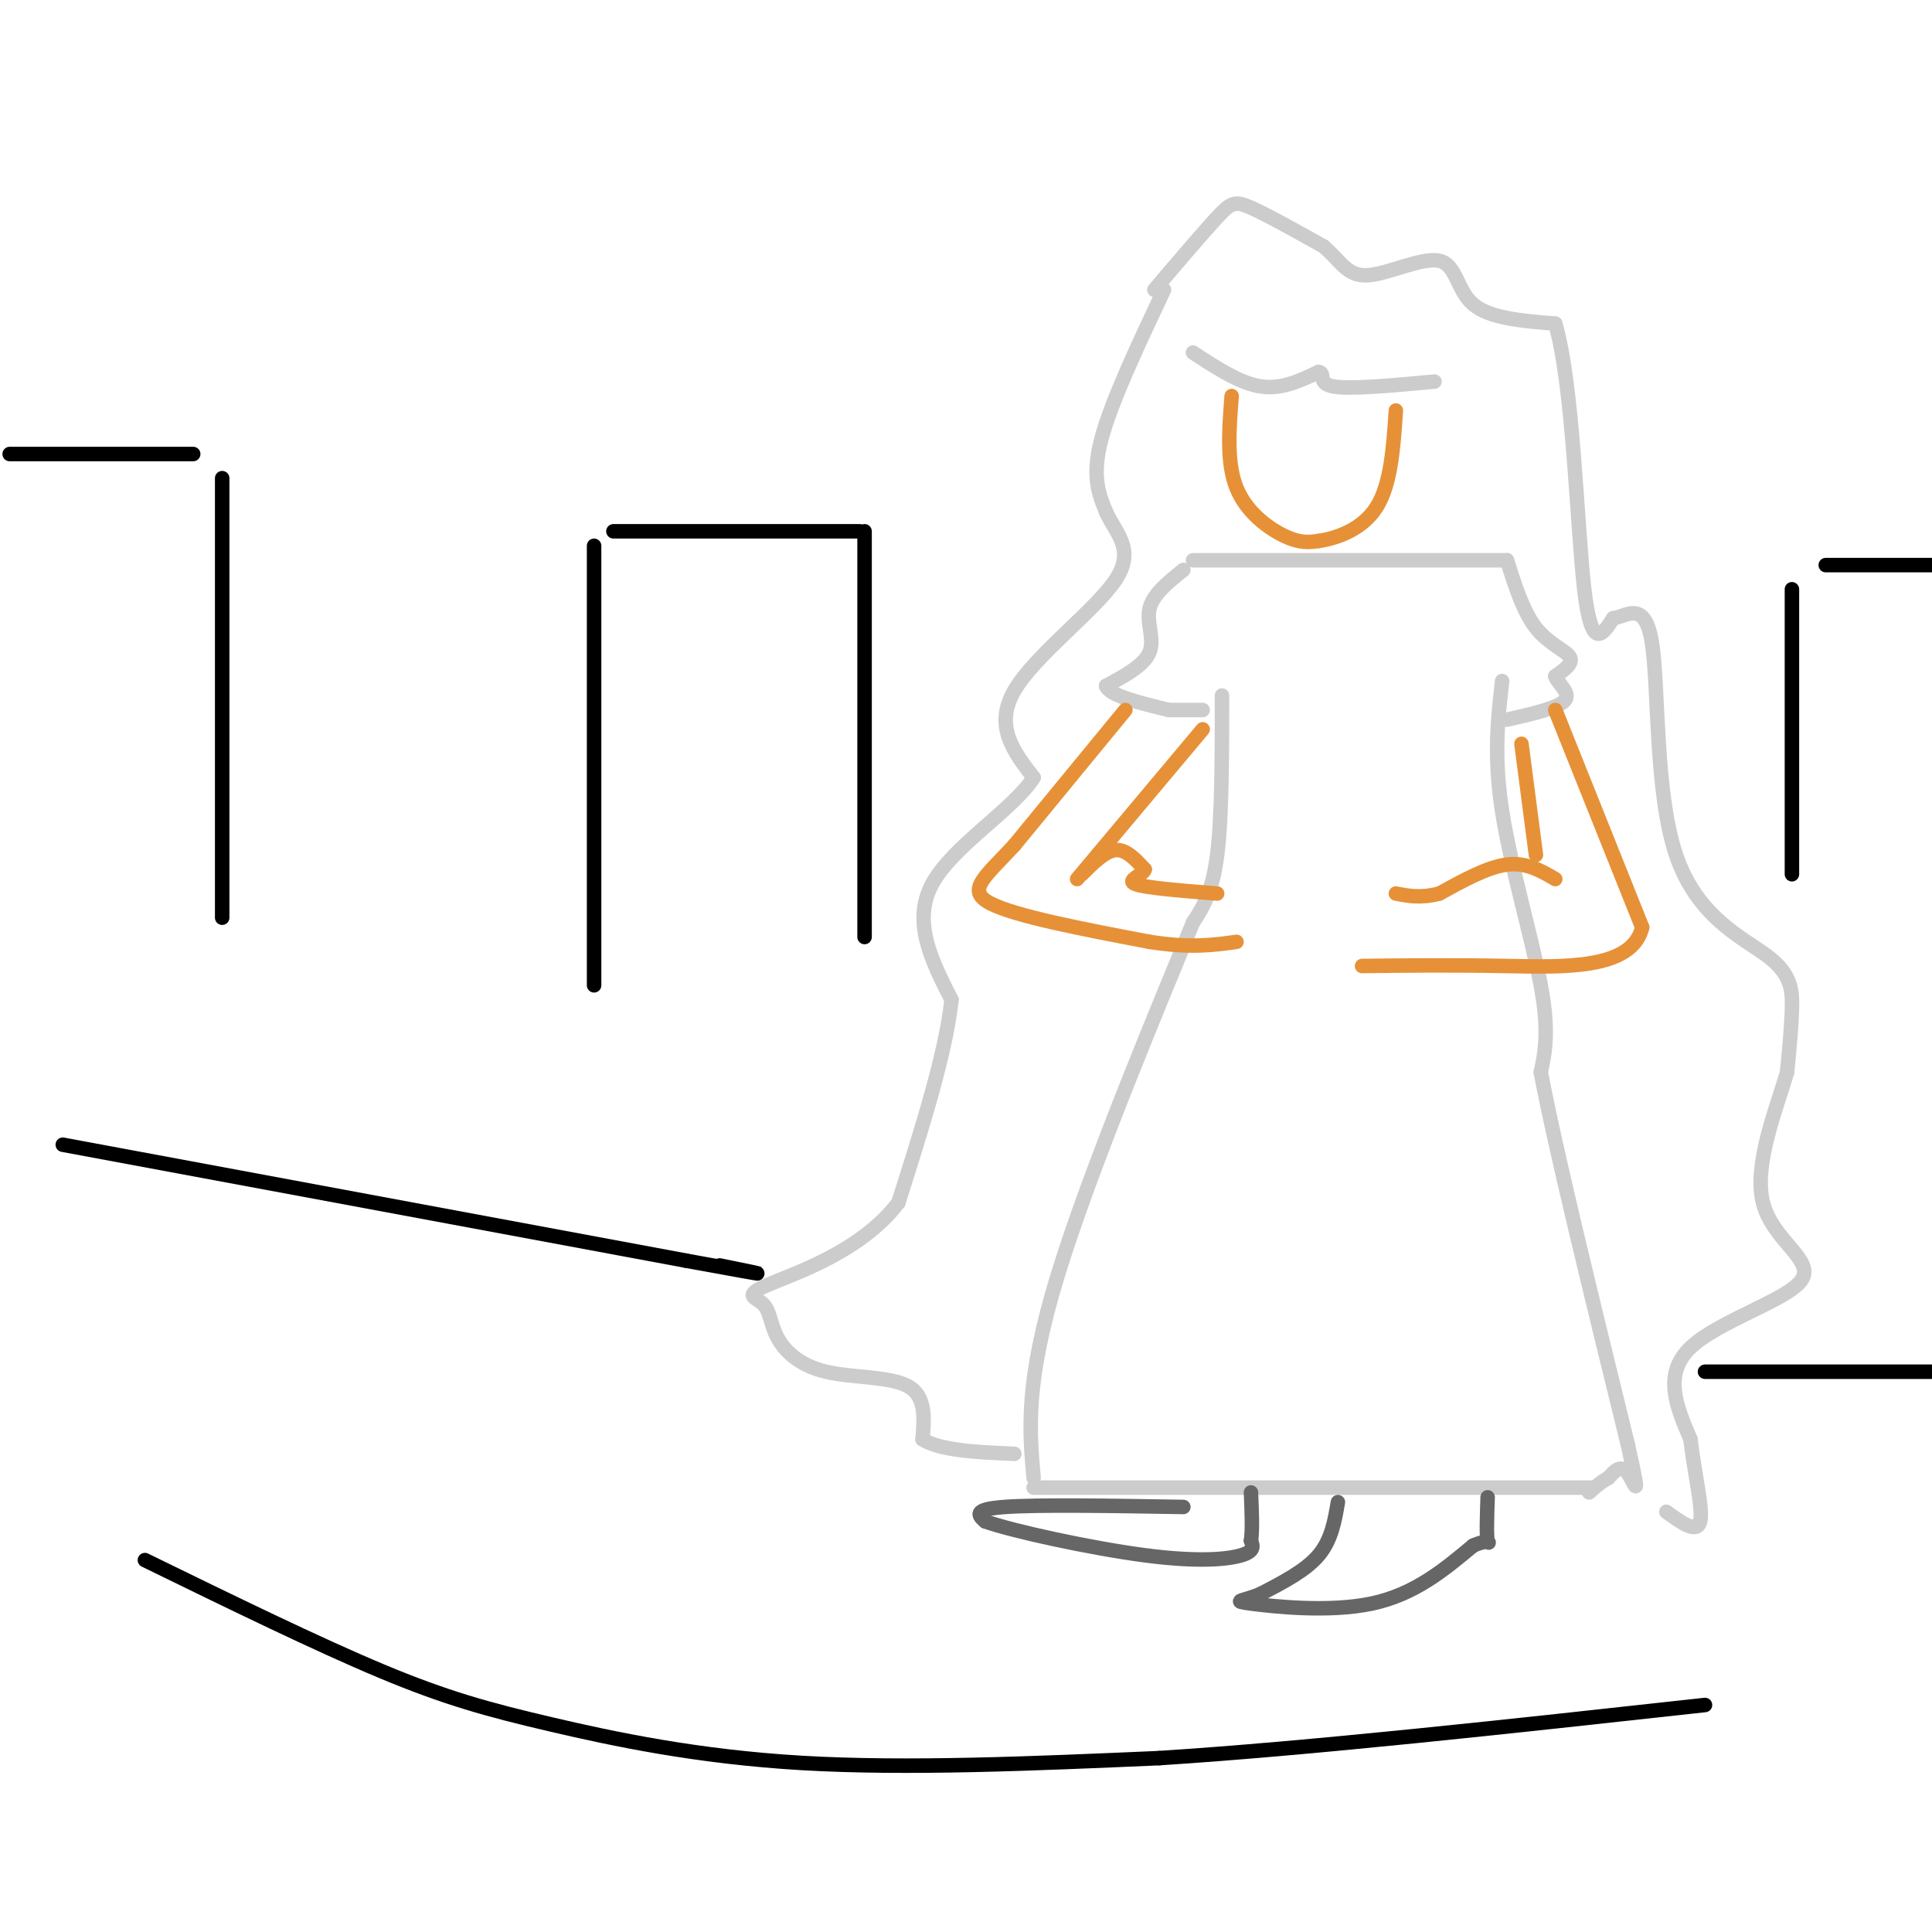 <svg viewBox='0 0 400 400' version='1.1' xmlns='http://www.w3.org/2000/svg' xmlns:xlink='http://www.w3.org/1999/xlink'><g fill='none' stroke='#cccccc' stroke-width='3' stroke-linecap='round' stroke-linejoin='round'><path d='M245,118c-3.156,2.533 -6.311,5.067 -7,8c-0.689,2.933 1.089,6.267 0,9c-1.089,2.733 -5.044,4.867 -9,7'/><path d='M229,142c0.667,2.000 6.833,3.500 13,5'/><path d='M247,116c0.000,0.000 65.000,0.000 65,0'/><path d='M312,116c1.689,5.333 3.378,10.667 6,14c2.622,3.333 6.178,4.667 7,6c0.822,1.333 -1.089,2.667 -3,4'/><path d='M322,140c0.511,1.556 3.289,3.444 2,5c-1.289,1.556 -6.644,2.778 -12,4'/><path d='M253,144c0.000,12.583 0.000,25.167 -1,33c-1.000,7.833 -3.000,10.917 -5,14'/><path d='M247,191c-6.778,16.533 -21.222,50.867 -28,73c-6.778,22.133 -5.889,32.067 -5,42'/><path d='M214,308c0.000,0.000 116.000,0.000 116,0'/><path d='M311,141c-0.889,7.800 -1.778,15.600 0,27c1.778,11.400 6.222,26.400 8,36c1.778,9.600 0.889,13.800 0,18'/><path d='M319,222c3.000,15.833 10.500,46.417 18,77'/><path d='M337,299c2.978,13.267 1.422,7.933 0,6c-1.422,-1.933 -2.711,-0.467 -4,1'/><path d='M333,306c-1.333,0.667 -2.667,1.833 -4,3'/><path d='M242,147c0.000,0.000 7.000,0.000 7,0'/></g>
<g fill='none' stroke='#e69138' stroke-width='3' stroke-linecap='round' stroke-linejoin='round'><path d='M249,151c0.000,0.000 -26.000,31.000 -26,31'/><path d='M233,147c0.000,0.000 -23.000,28.000 -23,28'/><path d='M210,175c-6.156,6.667 -10.044,9.333 -5,12c5.044,2.667 19.022,5.333 33,8'/><path d='M238,195c8.500,1.333 13.250,0.667 18,0'/><path d='M224,181c2.417,-2.417 4.833,-4.833 7,-5c2.167,-0.167 4.083,1.917 6,4'/><path d='M237,180c-0.267,1.200 -3.933,2.200 -2,3c1.933,0.800 9.467,1.400 17,2'/><path d='M322,147c0.000,0.000 18.000,45.000 18,45'/><path d='M340,192c-2.089,8.778 -16.311,8.222 -28,8c-11.689,-0.222 -20.844,-0.111 -30,0'/><path d='M322,182c-3.000,-1.750 -6.000,-3.500 -10,-3c-4.000,0.500 -9.000,3.250 -14,6'/><path d='M298,185c-3.833,1.000 -6.417,0.500 -9,0'/><path d='M318,177c0.000,0.000 -3.000,-23.000 -3,-23'/><path d='M255,82c-0.533,6.933 -1.067,13.867 1,19c2.067,5.133 6.733,8.467 10,10c3.267,1.533 5.133,1.267 7,1'/><path d='M273,112c3.578,-0.511 9.022,-2.289 12,-7c2.978,-4.711 3.489,-12.356 4,-20'/></g>
<g fill='none' stroke='#cccccc' stroke-width='3' stroke-linecap='round' stroke-linejoin='round'><path d='M247,73c4.833,3.167 9.667,6.333 14,7c4.333,0.667 8.167,-1.167 12,-3'/><path d='M273,77c1.600,0.244 -0.400,2.356 3,3c3.400,0.644 12.200,-0.178 21,-1'/><path d='M241,60c-5.500,11.667 -11.000,23.333 -13,31c-2.000,7.667 -0.500,11.333 1,15'/><path d='M229,106c1.905,4.333 6.167,7.667 2,14c-4.167,6.333 -16.762,15.667 -21,23c-4.238,7.333 -0.119,12.667 4,18'/><path d='M214,161c-4.222,6.622 -16.778,14.178 -21,22c-4.222,7.822 -0.111,15.911 4,24'/><path d='M197,207c-1.167,11.000 -6.083,26.500 -11,42'/><path d='M186,249c-7.732,10.189 -21.563,14.663 -27,17c-5.437,2.337 -2.479,2.538 -1,4c1.479,1.462 1.479,4.186 3,7c1.521,2.814 4.563,5.719 10,7c5.437,1.281 13.268,0.937 17,3c3.732,2.063 3.366,6.531 3,11'/><path d='M191,298c3.667,2.333 11.333,2.667 19,3'/><path d='M239,60c5.044,-5.933 10.089,-11.867 13,-15c2.911,-3.133 3.689,-3.467 7,-2c3.311,1.467 9.156,4.733 15,8'/><path d='M274,51c3.507,2.909 4.775,6.182 9,6c4.225,-0.182 11.407,-3.818 15,-3c3.593,0.818 3.598,6.091 7,9c3.402,2.909 10.201,3.455 17,4'/><path d='M322,67c3.711,12.578 4.489,42.022 6,55c1.511,12.978 3.756,9.489 6,6'/><path d='M334,128c2.723,-0.304 6.531,-4.065 8,5c1.469,9.065 0.600,30.956 5,44c4.400,13.044 14.069,17.243 19,21c4.931,3.757 5.123,7.074 5,11c-0.123,3.926 -0.562,8.463 -1,13'/><path d='M370,222c-2.139,7.319 -6.986,19.116 -5,27c1.986,7.884 10.804,11.853 8,16c-2.804,4.147 -17.230,8.470 -23,14c-5.770,5.530 -2.885,12.265 0,19'/><path d='M350,298c0.756,6.822 2.644,14.378 2,17c-0.644,2.622 -3.822,0.311 -7,-2'/></g>
<g fill='none' stroke='#666666' stroke-width='3' stroke-linecap='round' stroke-linejoin='round'><path d='M245,312c-15.083,-0.250 -30.167,-0.500 -37,0c-6.833,0.500 -5.417,1.750 -4,3'/><path d='M204,315c5.679,2.012 21.875,5.542 33,7c11.125,1.458 17.179,0.845 20,0c2.821,-0.845 2.411,-1.923 2,-3'/><path d='M259,319c0.333,-2.167 0.167,-6.083 0,-10'/><path d='M277,311c-0.667,3.917 -1.333,7.833 -4,11c-2.667,3.167 -7.333,5.583 -12,8'/><path d='M261,330c-3.548,1.548 -6.417,1.417 -2,2c4.417,0.583 16.119,1.881 25,0c8.881,-1.881 14.940,-6.940 21,-12'/><path d='M305,320c3.933,-1.689 3.267,0.089 3,-1c-0.267,-1.089 -0.133,-5.044 0,-9'/></g>
<g fill='none' stroke='#000000' stroke-width='3' stroke-linecap='round' stroke-linejoin='round'><path d='M13,237c0.000,0.000 129.000,24.000 129,24'/><path d='M142,261c22.667,4.167 14.833,2.583 7,1'/><path d='M353,284c0.000,0.000 67.000,0.000 67,0'/><path d='M30,323c17.857,8.720 35.714,17.440 49,23c13.286,5.560 22.000,7.958 35,11c13.000,3.042 30.286,6.726 52,8c21.714,1.274 47.857,0.137 74,-1'/><path d='M240,364c31.167,-2.000 72.083,-6.500 113,-11'/><path d='M123,113c0.000,0.000 0.000,91.000 0,91'/><path d='M127,110c0.000,0.000 51.000,0.000 51,0'/><path d='M179,110c0.000,0.000 0.000,84.000 0,84'/><path d='M46,99c0.000,0.000 0.000,91.000 0,91'/><path d='M40,94c0.000,0.000 -38.000,0.000 -38,0'/><path d='M371,122c0.000,0.000 0.000,59.000 0,59'/><path d='M378,117c0.000,0.000 24.000,0.000 24,0'/></g>
</svg>
